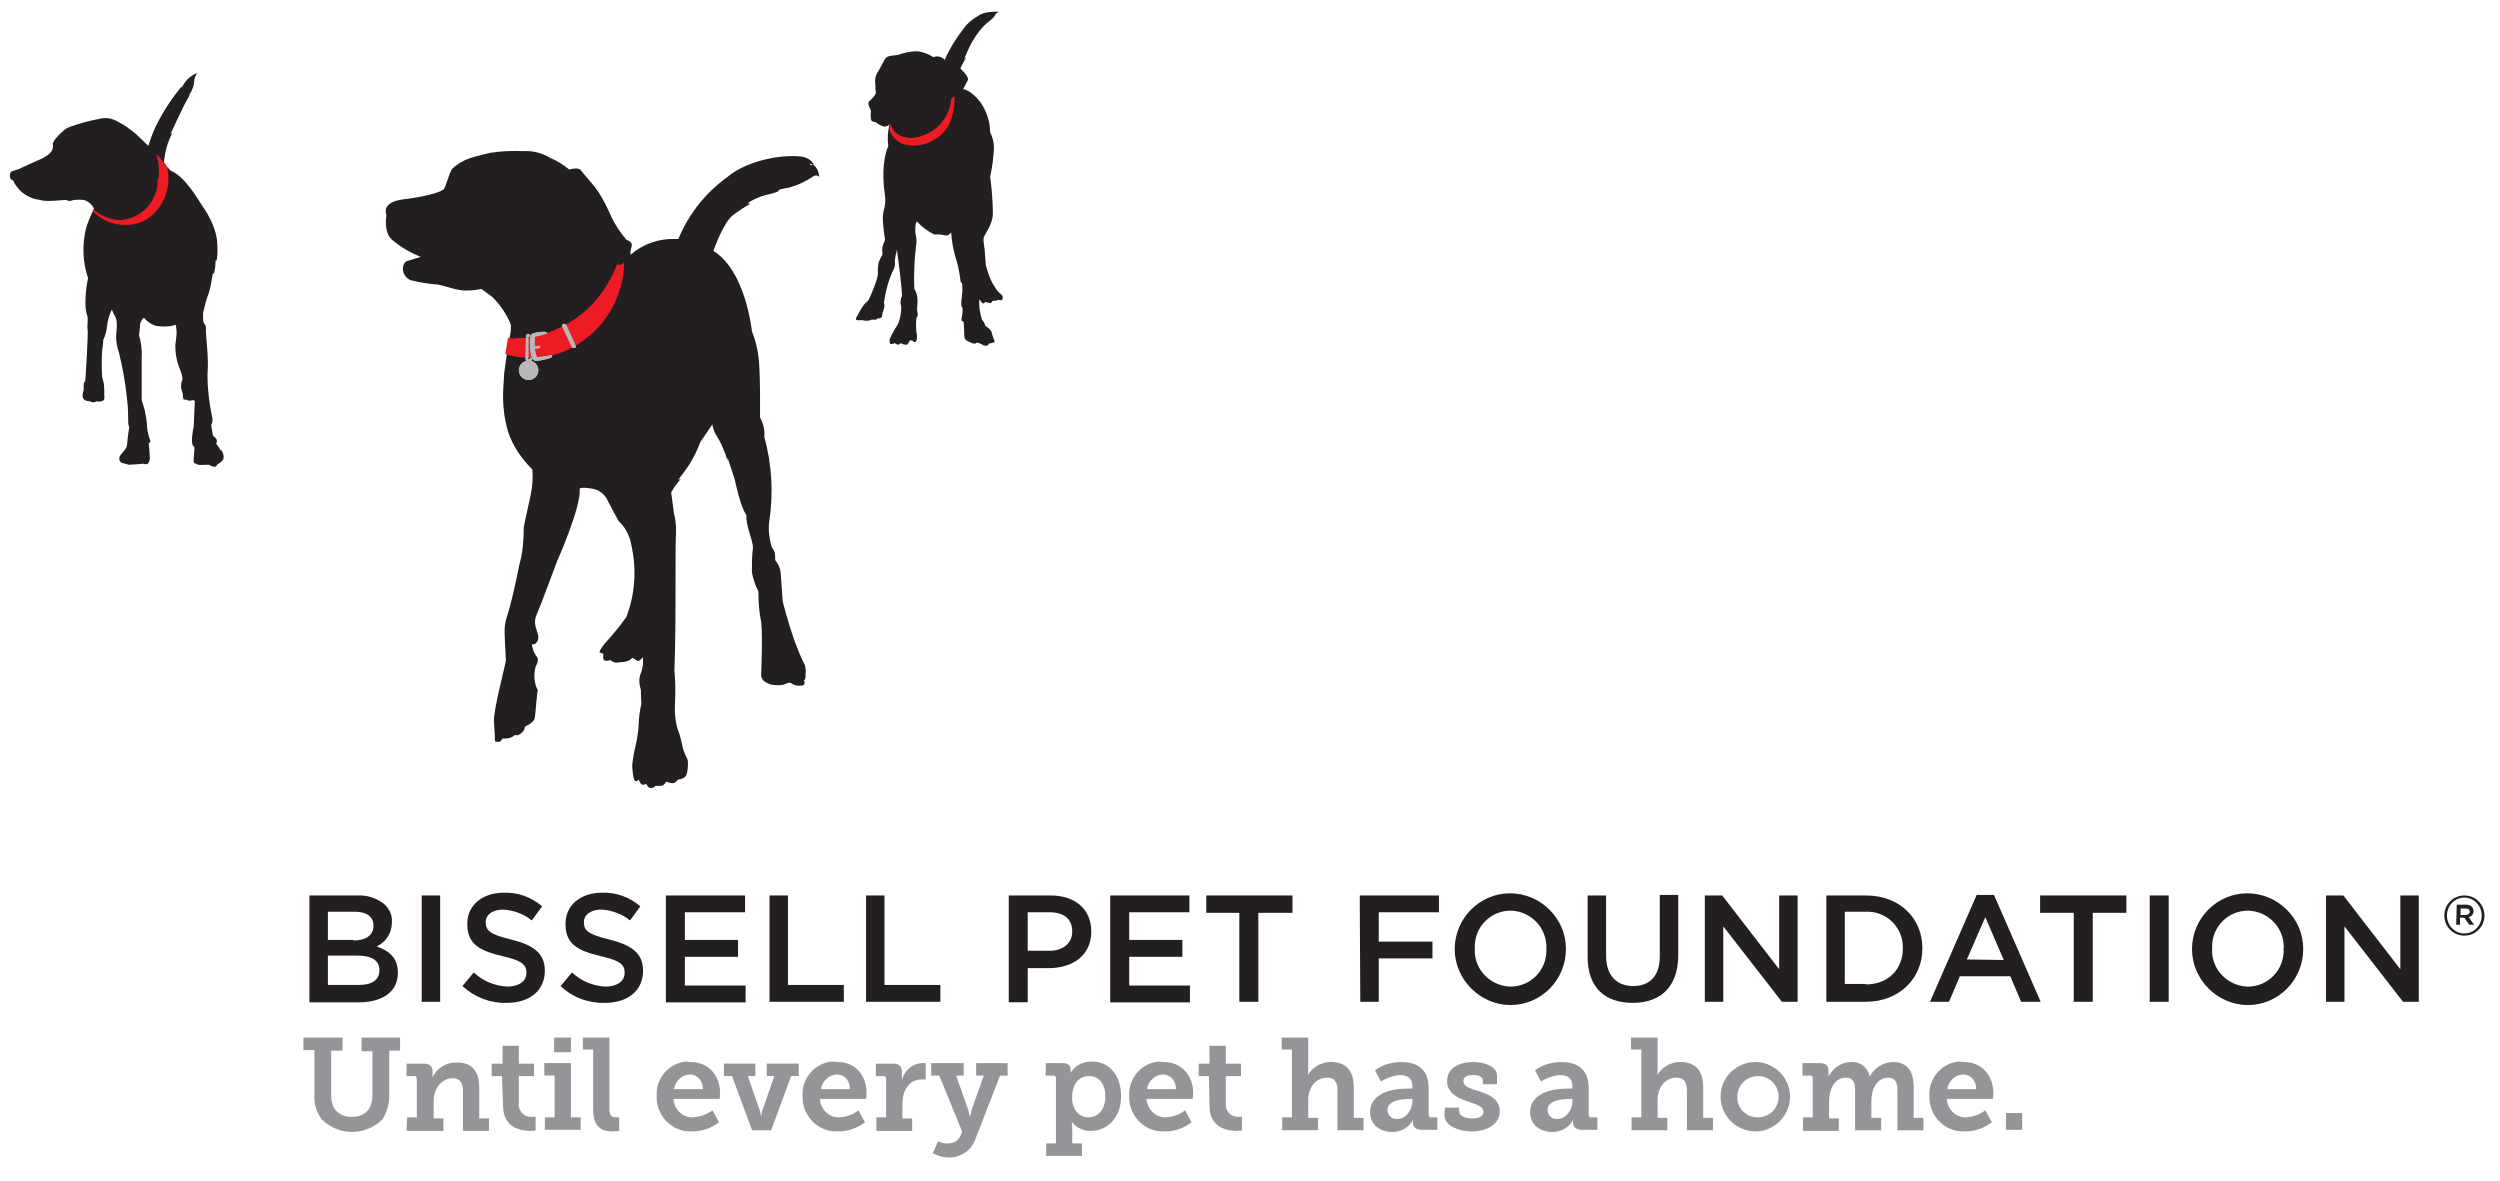 <?xml version="1.0" encoding="UTF-8"?> <svg xmlns="http://www.w3.org/2000/svg" id="Layer_1" data-name="Layer 1" viewBox="0 0 600 283.55"><defs><style> .cls-1, .cls-2 { fill: #231f20; } .cls-3 { fill: #b6b8ba; } .cls-3, .cls-4, .cls-2 { fill-rule: evenodd; } .cls-4 { fill: #ed1c24; } .cls-5 { fill: #939598; } </style></defs><g id="Tagline"><path class="cls-5" d="M75.43,252.02h-2.6v-2.99h9.38v3.12h-2.73v10.81c0,1.04.26,2.21.78,3.12.91,1.3,2.6,2.08,4.17,1.95,1.69.13,3.26-.65,4.17-1.95.52-.91.78-2.08.78-3.12v-10.68h-2.6v-3.26h9.24v3.12h-2.6v10.81c0,1.95-.52,3.91-1.56,5.6-3.91,4.04-10.42,4.17-14.45.26q-.13-.13-.26-.26c-1.17-1.56-1.82-3.65-1.69-5.6v-10.94Z"></path><path class="cls-5" d="M97.7,268.16h2.34v-9.24c0-.39-.26-.65-.52-.65h-1.95v-2.99h4.17c1.43,0,2.08.65,2.08,1.82v1.43h0c1.04-2.21,3.39-3.65,5.86-3.52,3.39,0,5.34,1.82,5.34,6.12v7.29h2.34v2.99h-6.25v-9.37c0-1.95-.52-3.26-2.47-3.26-2.86,0-4.56,2.73-4.56,5.47v4.17h2.34v2.99h-8.85l.13-3.26Z"></path><path class="cls-5" d="M120.48,258.27h-2.47v-2.99h2.6v-4.3h3.91v4.3h3.65v2.99h-3.65v6.64c-.13,1.56,1.04,2.99,2.6,3.12h1.43v3.26c-.39,0-.78.13-1.17.13-2.21,0-6.64-.65-6.64-5.99l-.26-7.16Z"></path><path class="cls-5" d="M130.77,268.16h2.34v-10.03h-2.47v-2.99h6.38v13.02h2.34v2.99h-8.59v-2.99ZM132.98,249.02h4.04v3.52h-4.04v-3.52Z"></path><path class="cls-5" d="M142.36,251.89h-2.47v-2.86h6.38v16.93c0,1.43.26,2.21,1.56,2.21h.78v3.26c-.52,0-.91.13-1.43.13-2.47,0-4.82-.78-4.82-5.21v-14.45Z"></path><path class="cls-5" d="M165.67,254.88c4.56,0,7.16,3.39,7.16,7.55,0,.52-.13,1.3-.13,1.3h-11.07c.13,2.47,2.21,4.56,4.69,4.43h0c1.69-.13,3.26-.65,4.69-1.69l1.56,2.86c-1.82,1.43-4.04,2.21-6.38,2.21-4.56.26-8.33-3.26-8.59-7.81v-.65c-.26-4.3,2.99-8.07,7.29-8.33.26.13.52.13.78.13ZM168.66,261.39c.13-1.82-1.17-3.39-2.86-3.52h-.13c-1.95,0-3.65,1.56-3.91,3.52h6.9Z"></path><path class="cls-5" d="M173.61,255.27h7.68v2.99h-1.82l2.73,7.81c.26.52.39,1.17.39,1.69h.13c.13-.65.13-1.17.39-1.69l2.73-7.81h-1.82v-2.99h7.68v2.99h-1.82l-4.82,13.02h-4.56l-4.82-13.02h-1.95v-2.99h-.13Z"></path><path class="cls-5" d="M200.95,254.88c4.56,0,7.03,3.39,7.03,7.55,0,.52-.13,1.3-.13,1.3h-11.07c.13,2.47,2.21,4.56,4.69,4.43h0c1.69-.13,3.26-.65,4.56-1.69l1.56,2.86c-1.82,1.43-4.04,2.21-6.38,2.21-4.56.26-8.33-3.26-8.59-7.81v-.65c-.26-4.3,2.99-8.07,7.29-8.33.52.13.78.13,1.04.13ZM203.95,261.39c.13-1.82-1.17-3.39-2.86-3.52h-.13c-1.95,0-3.65,1.56-3.91,3.52h6.9Z"></path><path class="cls-5" d="M210.33,268.16h2.34v-9.24c0-.39-.26-.65-.52-.65h-1.95v-2.99h4.17c1.43,0,2.08.65,2.08,1.95v1.95h0c.65-2.34,2.6-4.04,5.08-4.04h.65v3.91h-.91c-3.26,0-4.69,2.86-4.69,5.86v3.52h2.34v2.99h-8.59v-3.26Z"></path><path class="cls-5" d="M227.65,274.41c1.17,0,2.34-.65,2.86-1.82l.39-1.04-5.47-13.41h-1.95v-2.99h7.81v2.99h-1.82l2.86,8.07c.13.52.26,1.04.39,1.69h.13c.13-.52.26-1.17.39-1.69l2.86-8.07h-1.82v-2.99h7.55v2.99h-1.82l-5.86,15.1c-.91,2.73-3.39,4.56-6.38,4.56-1.43,0-2.73-.39-3.91-1.04l1.3-2.86c.78.39,1.69.65,2.47.52Z"></path><path class="cls-5" d="M253.43,274.41v-15.62c0-.39-.26-.65-.52-.65h-1.95v-2.99h4.04c1.43,0,1.95.65,1.95,1.43v.91h0c1.04-1.82,2.99-2.73,5.08-2.73,4.3,0,7.03,3.39,7.03,8.33s-3.12,8.33-7.29,8.33c-1.82,0-3.52-.78-4.56-2.21h0c0,.52.13.91.13,1.43v3.78h2.34v2.99h-8.59v-2.99h2.34ZM261.24,268.16c2.21,0,4.04-1.82,4.04-4.95s-1.56-4.95-3.91-4.95c-2.08,0-4.04,1.43-4.04,5.08-.13,2.47,1.3,4.82,3.91,4.82Z"></path><path class="cls-5" d="M279.21,254.88c4.56,0,7.16,3.39,7.16,7.55,0,.52-.13,1.3-.13,1.3h-11.07c.13,2.47,2.21,4.56,4.69,4.43h0c1.69-.13,3.26-.65,4.56-1.69l1.56,2.86c-1.82,1.43-4.04,2.21-6.38,2.21-4.56.26-8.33-3.26-8.59-7.81v-.65c-.26-4.3,2.99-8.07,7.29-8.33.39.13.65.13.91.13ZM282.2,261.39c.13-1.82-1.17-3.39-2.86-3.52h-.13c-1.95,0-3.65,1.56-3.91,3.52h6.9Z"></path><path class="cls-5" d="M290.15,258.27h-2.47v-2.99h2.6v-4.3h3.91v4.3h3.65v2.99h-3.65v6.64c-.13,1.56,1.04,2.99,2.6,3.12h1.3v3.26c-.39,0-.78.13-1.17.13-2.21,0-6.64-.65-6.64-5.99l-.13-7.16Z"></path><path class="cls-5" d="M307.72,268.16h2.34v-16.28h-2.47v-2.86h6.38v7.81c0,.39,0,.91-.13,1.3h0c1.04-1.95,3.26-3.26,5.47-3.26,3.52,0,5.6,1.82,5.6,6.12v7.29h2.34v2.99h-6.25v-9.37c0-1.95-.52-3.26-2.47-3.26-2.86,0-4.56,2.47-4.56,5.34v4.3h2.34v2.99h-8.59v-3.13Z"></path><path class="cls-5" d="M337.93,261.26h1.04v-.52c0-2.08-1.3-2.73-2.99-2.73-1.56.13-3.12.65-4.56,1.56l-1.43-2.73c1.82-1.3,4.04-1.95,6.38-1.95,4.3,0,6.51,2.21,6.51,6.25v6.38c0,.39.13.65.52.65h1.56v2.99h-3.78c-1.43,0-2.08-.78-2.08-1.69v-.13c0-.26,0-.52.13-.78h0c-.91,1.95-2.86,3.12-5.08,3.12-2.73,0-5.34-1.56-5.34-4.82.13-5.08,6.51-5.6,9.11-5.6ZM335.33,268.56c2.21,0,3.65-2.34,3.65-4.3v-.52h-.65c-1.56,0-5.34.26-5.34,2.6,0,1.17.91,2.21,2.08,2.21h.26Z"></path><path class="cls-5" d="M346.79,265.82h3.39v.91c0,1.04,1.43,1.69,3.12,1.69s2.73-.52,2.73-1.56c0-1.3-1.43-1.69-3.65-2.47-2.34-.78-5.08-1.95-5.08-4.95,0-3.39,3.39-4.56,6.25-4.56,2.34,0,5.73.91,5.73,3.26v2.08h-3.39v-.91c0-.78-.91-1.3-2.34-1.3s-2.34.39-2.34,1.43c0,1.3,1.56,1.82,3.39,2.34,2.47.78,5.34,1.82,5.34,4.95s-3.12,4.82-6.77,4.82c-2.86,0-6.51-1.3-6.51-3.91l.13-1.82Z"></path><path class="cls-5" d="M376.34,261.26h1.04v-.52c0-2.08-1.3-2.73-2.99-2.73-1.56.13-3.12.65-4.56,1.56l-1.43-2.73c1.82-1.3,4.04-1.95,6.38-1.95,4.3,0,6.51,2.21,6.51,6.25v6.38c0,.39.13.65.52.65h1.56v2.99h-3.78c-1.43,0-2.08-.78-2.08-1.69v-.13c0-.26,0-.52.13-.78h0c-.91,1.95-2.86,3.12-5.08,3.12-2.73,0-5.34-1.56-5.34-4.82.13-5.08,6.51-5.6,9.11-5.6ZM373.74,268.56c2.21,0,3.65-2.34,3.65-4.3v-.52h-.65c-1.56,0-5.34.26-5.34,2.6,0,1.17.91,2.21,2.08,2.21h.26Z"></path><path class="cls-5" d="M391.58,268.16h2.34v-16.28h-2.47v-2.86h6.38v7.81c0,.39,0,.91-.13,1.3h0c1.04-1.95,3.26-3.26,5.47-3.26,3.52,0,5.6,1.82,5.6,6.12v7.29h2.34v2.99h-6.25v-9.37c0-1.95-.52-3.26-2.47-3.26-2.86,0-4.56,2.47-4.56,5.34v4.3h2.34v2.99h-8.59v-3.13Z"></path><path class="cls-5" d="M421.66,254.88c4.56.26,8.2,4.17,7.94,8.72-.26,4.56-4.17,8.2-8.72,7.94-4.43-.26-7.94-3.91-7.94-8.33,0-4.69,3.78-8.33,8.46-8.33q.13,0,.26,0ZM421.66,268.16c2.73.13,5.08-1.95,5.21-4.69s-1.95-5.08-4.69-5.21-5.08,1.95-5.21,4.69v.26c-.13,2.6,1.95,4.82,4.56,4.95h.13Z"></path><path class="cls-5" d="M432.72,268.16h2.34v-9.37c0-.39-.26-.65-.52-.65h-1.95v-2.99h4.17c1.43,0,2.08.65,2.08,1.82v1.43h0c1.04-2.08,3.12-3.52,5.47-3.52,2.21-.13,4.04,1.43,4.43,3.52h0c1.04-2.08,3.12-3.39,5.47-3.52,3.26,0,5.08,1.82,5.08,6.12v7.29h2.34v2.99h-6.25v-9.51c0-1.82-.39-3.12-2.21-3.12-2.73,0-4.04,2.73-4.04,5.6v4.04h2.34v2.99h-6.25v-9.51c0-1.69-.26-3.12-2.21-3.12-2.86,0-4.04,2.99-4.04,5.86v3.91h2.34v2.99h-8.59v-3.26Z"></path><path class="cls-5" d="M471.26,254.88c4.56,0,7.16,3.39,7.16,7.55,0,.52-.13,1.3-.13,1.3h-11.07c.13,2.47,2.21,4.56,4.69,4.43h0c1.69-.13,3.26-.65,4.56-1.69l1.56,2.86c-1.82,1.43-4.04,2.21-6.38,2.21-4.56.26-8.33-3.26-8.59-7.81v-.65c-.26-4.3,2.99-8.07,7.29-8.33.39.13.65.13.91.13ZM474.26,261.39c.13-1.82-1.17-3.39-2.86-3.52h-.13c-1.95,0-3.65,1.56-3.91,3.52h6.9Z"></path><path class="cls-5" d="M481.42,267.12h3.91v4.04h-3.91v-4.04Z"></path></g><g id="Logo_and_Logotype" data-name="Logo and Logotype"><path class="cls-2" d="M52.91,108.14c-.26-.65-.65-1.17-1.04-1.69.26-.39.26-.78,0-1.17-.26-.26-.52-.52-.78-.78l-.39-2.47c.39-.78.39-1.56.13-2.34-.65-3.26-1.04-6.38-1.04-9.64.13-1.82.13-3.65,0-5.47-.26-3.13-.39-5.34-.39-5.34.13-.52,0-1.04-.26-1.43-.52-.52-.39-1.69-.39-2.73.39-1.69.78-3.39,1.43-4.95.39-1.43.65-2.99.91-4.56l.26.13c.26-1.04.39-2.21.39-3.26l.13.26s.52-.65.26-4.56-2.99-7.94-3.65-8.85-4.04-7.03-7.55-8.33c-.52-.52-1.04-1.17-1.56-1.82,0-.78.13-1.43.26-2.21.26-1.69.91-3.39,1.69-4.95l-.39.13s1.3-2.73,2.21-4.69c1.04-2.34,2.47-4.69,2.47-4.69l-.39.26c.65-.78,1.04-1.69,1.3-2.73,0-.91.26-1.95.78-2.73-1.69.65-2.99,1.95-3.65,3.52-.13.39,0-.39,0-.39-2.47,2.99-4.69,6.38-6.38,9.9-.65,1.43-1.17,2.86-1.69,4.43l-2.99-2.86c-1.3-1.04-2.6-2.08-4.17-2.86-1.3-.78-2.86-1.17-4.43-.78-2.6.52-5.34,1.17-7.81,2.21-1.04.52-3.65,3.12-3.52,3.91.13.65,0,1.3-.39,1.82-.52.65-1.3,1.17-2.08,1.56-1.43.65-4.95,2.21-5.73,2.6-.52.13-1.04.39-1.56.52-.65.13-.65,1.56-.26,1.95l.52.26c.26.65.65,1.17,1.04,1.69,1.3,1.69,3.26,2.73,5.47,2.99,1.3.52,5.08,0,5.86,0,.39,0,.78.13,1.17.26,1.17-.39,2.34-.39,3.52-.26,1.04.39,1.82,1.04,2.34,2.08-.78,1.56-1.43,3.13-1.95,4.82-.91,3.91-.78,8.07.52,11.85-.65,2.99-.91,6.9-.26,8.85.39.65,0,2.47.13,3.39.26.52-.52,12.37-.52,12.37-.26.26-.39.65-.39,1.04v1.17c-.13.39-.26.78-.26,1.17-.13.52.13,1.04.52,1.3.39.13.78.26,1.17.26.26.13.52.26.91.26.26,0,.52-.13.78-.26.39.13.78.13,1.17,0s.78-.26.65-1.3c0-1.04,0-1.95-.13-2.99l-.39-1.56c-.13-2.08-.13-4.17,0-6.25.13-.91.26-1.69.26-2.6.52-1.04.78-2.08.91-3.26.13-1.43.52-2.73,1.17-4.04.26.65.52,1.3.91,1.95.52.91.13,3.91.13,3.91-.13,1.43.13,2.99.65,4.43.91,3.65,1.56,7.42,1.95,11.2.52,4.56,0,5.47.52,6.77-.26,1.43-.39,2.73-.52,4.17,0,.78-1.04,1.82-1.56,2.47-.26.39-.39.78-.26,1.3l.39.52,1.82.52,2.21-.13,1.3-.13c.26.13.52.13.78.13.39,0,.78-.65.78-1.56s-.26-3.52-.26-3.52c.26,0,.39-.26.39-.52-.39-1.04-.65-2.08-.78-3.13,0-1.3-.26-2.73-.52-4.04-.39-1.43-.78-2.6-.78-2.6v-10.16c.13-1.82-.13-3.78-.65-5.47.13-.91.26-1.69.26-2.6.13-.65.52-1.17.91-1.56.78.91,1.69,1.56,2.86,1.95,1.56.26,3.26.26,4.82-.26.13.91.26,1.82.13,2.73-.13,1.56-.26,1.69-.26,2.34,0,1.69.26,3.39.91,5.08.91,2.21.91,2.99.65,3.39-.26.78-.26,1.56,0,2.34.13.39.26.65.26,1.04,0,0,0,1.04.26,1.04h.52c.26.13.52.26.78.26s.52,0,.65-.13l.65.13-.26,6.25s-1.04,4.43.13,4.82c.13.52-.26,3.65-.13,3.78.13.13.26.26.52.26.13.13.39.13.52.26.26.13,2.6,0,2.6,0,.39.26.78.39,1.3.52.52,0,.78-.65.78-.65.52-.26.91-.52,1.3-1.04.26-.39.26-1.3-.39-2.34"></path><path class="cls-2" d="M194.83,39.65c-.26,0-.39-.13-.52-.39l1.04.26c-.65-1.17-1.82-1.82-3.12-1.95-4.43-.52-12.76.78-17.71,4.95-5.21,3.78-9.24,8.85-11.72,14.84h-.78c-3.91-.13-7.68,1.17-10.68,3.78-.26-1.3.65-2.21.13-2.86s-1.04-.65-1.04-.65c-1.04-1.17-1.95-2.47-2.73-3.78-.65-1.04-1.17-2.21-1.69-3.39-.91-1.95-1.95-3.91-3.26-5.6-1.04-1.17-2.73-3.26-3.39-4.04s-2.73-.13-2.73-.13c-1.3-1.04-2.86-2.08-4.43-2.73-1.95-1.17-4.17-1.82-6.51-1.69-2.73-.13-5.34,0-7.94.39,0,0-2.99.65-4.95,1.3-1.56.52-3.13,1.43-4.3,2.6-.65.78-1.56,4.56-2.08,4.95-1.3.91-5.6,1.82-8.59,2.21-1.3.13-6.25.52-5.08,3.91,0,0-.78,4.04,1.3,5.86s4.43,3.13,6.9,4.17c-.78.26-2.99.91-2.99.91,0,0-.78,0-1.17,1.17-.39,1.43.39,2.99,1.82,3.52,2.08.52,4.3.91,6.51,1.04,2.08.39,4.69,1.56,7.03,1.43,1.17,0,2.21-.13,3.39-.39l2.47,1.82c1.95,1.82,3.52,4.17,4.56,6.64.13,1.04,0,2.08-.26,3.13-.26,1.43-1.17,7.29-1.3,8.59-.13,3.65-.91,7.55.91,14.06,1.17,3.52,3.26,6.51,5.86,9.11.13,1.95,0,4.04-.39,5.99-.78,3.78-1.69,7.42-1.69,8.07,0,2.99-.26,5.86-1.04,8.72-1.17,5.73-2.08,9.77-2.99,12.5s-.52,4.17-.26,10.55c-.13,1.17-3.13,12.37-2.86,14.71.13,1.69.26,4.69.26,4.69.26.13.65.13,1.04.13.26-.13.52-.39.78-.78.52,0,1.04,0,1.56-.13.52-.13,1.04-.39,1.43-.78,0,0,.39.39,1.3-.26.65-.39,1.04-1.04,1.04-1.69,0,0,2.08-.91,2.34-1.95s.52-6.12.78-6.77c-.91-1.69-1.04-3.78-.52-5.73.78-1.43.65-1.95,0-2.73-.52-.78-.78-1.69-.91-2.6,1.3.26,1.82-1.56,1.43-2.47-.13-.39-.26-.91-.39-1.3-.39-1.04-.39-2.34.13-3.39.78-1.69,4.82-12.63,4.82-12.63,0,0,5.99-13.41,5.47-17.58.39-.39,2.86-.13,3.91.26,1.17.39,2.21,1.3,2.73,2.47.78,1.56,2.73,5.08,2.73,5.08,1.3,1.17,2.21,2.73,2.73,4.43.78,2.99,1.17,6.12,1.04,9.24-.13,3.26-.78,6.38-1.95,9.37-1.56,2.21-3.39,4.43-5.21,6.38,0,0-1.43,1.82-1.17,2.08.26.13.65.26.91.39,0,0-.26,1.3.26,1.56.39.13.91.13,1.3-.13.39.26.78.52,1.3.65.39,0,.78,0,1.17-.13,0,0,2.08.13,2.86-1.04.78.26,1.04.78,1.43.78s1.17-.91,1.17-.91v1.69c-.13.78-.26,1.69-.65,2.47-.39,1.17-.26,2.47.13,3.65,0,1.17.13,3.39.13,3.39-.39,1.69-.65,3.39-.65,5.08-.13,2.08-.52,4.17-1.04,6.25-.26,1.17-.52,3.39-.52,3.39,0,0,.13,3.65.78,3.78.39.13.65-.13.78-.39,0,0,.39,1.17.91,1.3.39,0,.65-.13.91-.26,0,0,.39,1.04,1.04,1.04.39,0,.91-.13,1.17-.52h1.3c.78,0,1.3-1.04,1.3-1.04.52.26,1.04.39,1.69.39.65-.13,1.04-.91,1.3-.91.52,0,1.17-.26,1.56-.65.65-.52.78-3.65.52-4.17s-.52-1.04-.91-2.08-.52-2.6-1.04-4.04c-.91-2.21-1.17-4.69-1.04-7.03.13-2.73.13-5.34-.13-8.07,0,0,.26-7.68.26-16.41s0-15.23.13-17.06c0-1.56-.13-2.99-.52-4.43l-.65-4.95c.65-1.17,1.43-2.21,2.34-3.26l-.65.26s1.43-1.82,2.73-3.78c1.04-1.69,1.95-3.52,2.6-5.34l2.86-4.17c.13.78.39,1.56.78,2.34,1.3,1.95,2.21,4.17,2.86,6.38v-.78l1.69,5.08s1.43,7.03,2.86,8.72c-.26,2.34,1.56,6.12,1.56,7.81-.26,1.95-.26,3.91-.26,5.86.26,1.56.78,3.13,1.56,4.69,0,2.21.13,4.43.52,6.51.65,2.34.13,13.28.13,13.67s.26.78.52,1.17c.65.52,1.43.91,2.21,1.04.78.13,1.69.13,2.47,0,.39,0,1.04-.52,1.56-.52s.91.52,1.17.52c.65.26,1.43.26,2.08.13.39-.13.52-.52.39-.91,0-.13-.13-.13-.13-.26.52-.26.39-1.56.39-1.56.13-.78,0-1.43-.13-2.08-1.04-1.95-1.82-4.04-2.6-6.12-1.43-4.04-2.73-9.11-2.73-9.11,0,0-.39-5.6-.52-7.16-.13-1.04-.65-2.08-1.3-2.86,0-.65,0-1.3-.13-1.95-.26-.39-.78-1.43-.78-1.43-.52-1.95-.78-3.91-.52-5.86,1.04-6.77.65-13.67-1.17-20.31.13-1.69-.26-3.26-1.04-4.69,0,0,.13-11.33-.39-14.71-.26-2.08-.78-4.04-1.56-5.99,0,0-1.43-14.45-9.24-19.27,0,0,2.34-6.77,4.69-8.59,2.47-1.82,4.17-2.73,4.17-2.73l-.65-.13c1.3-.91,2.86-1.56,4.3-1.95,1.17-.26,2.34-.52,3.39-1.04l-.52-.13c.91-.26,1.95-.52,2.86-.65,1.95-.52,3.91-1.43,5.6-2.6.52-.39,1.04-.39,1.56,0,0,0-.13-2.47-1.82-2.99"></path><path class="cls-1" d="M234.94,3.71c-1.43.78-2.73,1.82-3.65,3.12-1.82,2.34-3.39,4.82-4.56,7.55l-.26-.26c-.65-.52-1.56-.78-2.47-.39-1.17-.78-2.47-1.3-3.91-1.43-1.56,0-3.26.39-4.69.91-1.56.13-2.47.26-2.86.78-.39.39-1.56,2.99-2.08,3.65-.39.78-.52,1.56-.39,2.34,0,.78.13,2.47.13,2.47-.39.65-.91,1.3-1.56,1.82s.39,2.21.39,2.21c0,0-.26,2.34.26,2.6.26.13.65.26.91.26.65.52,1.3.91,2.08,1.04.52,0,1.04-.26,1.3-.65h0l-.13.26c-.39,1.69-.52,3.39-.26,5.08-.91,1.95-1.69,6.12-.78,11.98.26,2.34-.39,2.99-.52,4.82s.52,5.47.52,5.73c-.26.65-.52,1.17-.65,1.82s.13,1.43,0,1.82c-.39.52-.65,1.17-.91,1.82-.13.91-.26,1.69-.13,2.6,0,0,0,1.43-2.21,6.25-.39.65-.91.78-1.3,1.43-.39.52-1.43,2.34-1.69,2.86-.26.39,0,.65.26.65h1.3c.26.13.65.13,1.04.13s.78-.13,1.04-.26h1.04c.13,0,.26-.13.39-.26,0,0,.78,0,1.04-.39.13-.26.13-.52.13-.91.39-.78.65-1.69.39-2.6.39-2.6,1.04-5.21,2.21-7.68.39-.65.52-1.56.39-2.34.13-.91.26-1.69.52-2.6,0,0,1.43,10.55,1.17,11.2-.39.78-.39,1.69-.13,2.47,0,1.43-.26,2.86-.78,4.17-.78,1.17-1.43,2.34-1.95,3.52-.26.91.13,1.3.26,1.3.26,0,.65-.13.91-.26,0,0,.52.39.78.39s.65-.39.65-.39c.39.26.91.39,1.43.39.26,0,.78-1.04.78-1.04h.52s.39.52.78.39c.39-.13.52-1.43.26-2.34-.13-1.17-.13-2.34,0-3.52.13,0,.52-.52.13-1.82.13-1.82.39-3.52-.65-5.08-.13-3.39,0-6.77.39-10.03.26-1.17.13-2.21-.13-3.39,0,0-.13-2.47.39-2.73,1.17,1.3,2.6,2.34,4.17,3.13.91-.13,1.95,0,2.86.26.52-.13.91-.39,1.17-.78.13,1.82.39,3.65.91,5.47.65,1.95,1.04,3.91,1.3,5.86,0,.91.39.78.39.78.13,1.04.13,2.08,0,2.99-.26,1.82-.26,2.73.13,2.99.13,2.08-.52,2.86-.13,3.13.13.13.26.13.39.26,0,0,.13,1.56.13,2.34s0,1.82.52,2.08c.26.13.65.39,1.04.52.26.13.52.26.91.26.26,0,.52-.13.65-.26.39.13.78.26,1.04.39.39.26.65.39,1.17.39.26,0,.52-.26.65-.52.39-.13.78-.13,1.17-.26.26-.13.13-.39.13-.39-.26-.65-.52-1.3-.65-1.95-.13-.78-1.56-1.69-1.56-1.69-.13-.52-.39-1.04-.78-1.43-.52-1.56-.78-3.26-.65-4.95,0,0,.65,1.04.91,1.04s.52-.39.52-.39c0,0,1.04.39,1.3.26s.39-.39.52-.52h.78c.13,0,.26-.13.39-.26.26.13.65.13.91.13s.52-1.04-.13-1.43c-1.3-1.04-1.3-1.69-1.95-2.47-.78-1.43-1.3-2.99-1.69-4.56,0,0-.13-1.82-.26-3.39s-.52-2.73-.13-3.52,1.95-2.86,2.08-5.21c0-2.99-.26-6.12-.65-9.11.52-2.21.78-4.56.91-6.77,0-1.3-.26-2.6-.91-3.78,0-2.6-.91-5.21-2.34-7.29-2.47-3.12-4.17-3.12-4.17-3.12.39-.65.78-1.43,1.17-2.21.13-.65-.65-1.69-1.82-2.73.39-.91.91-1.82,1.43-2.73-.26.13-.39.39-.52.52,0,0,.52-1.43,1.43-3.26.78-1.56,1.82-3.13,2.99-4.43,1.17-1.3,2.6-2.08,2.99-2.86.13-.39.52-.78,1.04-.91-2.21,0-3.65.13-4.95.91"></path><path class="cls-1" d="M213.58,30.14v-.26c-.13.39,0,.39,0,.26"></path><path class="cls-4" d="M29.99,53.97c5.6.26,9.24-4.43,10.03-8.2.52-1.69.52-3.52.13-5.34h.13c-.26-.52-.52-1.04-.91-1.43v.13l-1.69-2.08-.13-.13c0,.13.13.52.39,1.82.26,1.43.26,2.86.13,4.3l-.26-.52c.13,1.69-.13,3.39-.91,4.82-1.43,3.26-4.69,5.34-8.2,5.47-2.34-.13-4.56-1.04-6.25-2.6h0l-.26.39c2.08,2.21,4.95,3.39,7.81,3.39"></path><path class="cls-4" d="M129.73,85.74c8.59-.78,15.76-7.55,18.23-14.06,1.17-2.73,1.82-5.73,1.82-8.72-.39.52-1.04.78-1.69.52-1.82,4.69-4.69,8.85-8.59,11.98-3.52,2.73-7.68,4.69-12.11,5.47-1.43.26-2.86.26-4.3.13.26.13.65.26.91.39-.65-.13-1.43-.26-2.08-.39l-.65,3.91c2.73.91,5.6,1.04,8.46.78"></path><path class="cls-4" d="M215.93,34.18c1.82,1.04,6.12,1.43,9.77-1.69,3.78-3.12,3.39-9.37,3.39-9.37l-.78.52c-.13,2.34-1.17,4.56-2.73,6.25-1.82,1.95-4.3,2.99-6.9,3.26-.91,0-1.82-.26-2.73-.65-.52-.26-1.04-.65-1.43-1.17-.39-.39-.65-1.04-.78-1.56h0c-.13.52-.26.91-.26,1.43.39,1.3,1.43,2.34,2.47,2.99"></path><path class="cls-3" d="M138.06,83.01c.13.26,0,.52-.26.52-.13,0-.39,0-.52-.13l-2.34-4.95c-.13-.26-.13-.52.13-.65s.52-.13.65.13c0,0,0,.13.13.13l2.21,4.95Z"></path><path class="cls-3" d="M131.29,80.01s-1.43.52-2.86.78c-.26,1.04-.13,4.3.52,4.95,1.17-.13,2.34-.26,3.52-.52,0,0,.26.26-.26.65-1.17.39-2.34.65-3.52.78-.65,0-1.3-.65-1.43-2.99-.26-2.86.13-3.39.65-3.65.91-.26,1.82-.39,2.73-.39.78.13.65.39.65.39"></path><path class="cls-3" d="M127.12,85.87h.52s.13,1.04-.78,1.04-.78-1.17-.78-1.17c0,0,.13-4.17.13-4.69s0-.91.52-.91.52.65.52.65h-.52v4.82c-.13.91.52.78.39.26"></path><path class="cls-3" d="M128.3,83.66c.39,0,.78,0,1.17-.13.13,0,.26-.26.13-.39,0-.13-.13-.13-.26-.13l-1.3.13.26.52Z"></path><path class="cls-3" d="M129.21,88.87c0,1.3-1.04,2.34-2.34,2.34s-2.34-1.04-2.34-2.34,1.04-2.34,2.34-2.34h0c1.3,0,2.34,1.04,2.34,2.34"></path><path class="cls-3" d="M138.19,83.01c.13.26,0,.52-.26.52-.13,0-.39,0-.52-.13l-2.34-4.95c-.13-.26-.13-.52.13-.65s.52-.13.65.13c0,0,0,.13.13.13l2.21,4.95Z"></path><path class="cls-3" d="M131.29,80.01s-1.43.52-2.86.78c-.26,1.04-.13,4.3.52,4.95,1.17-.13,2.34-.26,3.52-.52,0,0,.26.26-.26.65-1.17.39-2.34.65-3.52.78-.65,0-1.3-.65-1.43-2.99-.26-2.86.13-3.39.65-3.65.91-.26,1.82-.39,2.73-.39.78.13.65.39.65.39"></path><path class="cls-3" d="M127.25,85.87h.52s.13,1.04-.78,1.04-.78-1.17-.78-1.17c0,0,.13-4.17.13-4.69s0-.91.52-.91.52.65.52.65h-.52v4.82c-.26.91.39.78.39.26"></path><path class="cls-3" d="M128.3,83.66c.39,0,.78,0,1.17-.13.13,0,.26-.26.13-.39,0-.13-.13-.13-.26-.13l-1.3.13.26.52Z"></path><path class="cls-3" d="M129.21,88.87c0,1.3-1.04,2.34-2.34,2.34s-2.34-1.04-2.34-2.34,1.04-2.34,2.34-2.34h0c1.3,0,2.34,1.04,2.34,2.34"></path><path class="cls-1" d="M74.26,214.91h11.46c2.47-.13,4.82.65,6.64,2.21,1.17,1.17,1.82,2.6,1.69,4.17v.13c0,2.47-1.43,4.69-3.65,5.73,2.99,1.04,5.08,2.73,5.08,6.25v.13c0,4.56-3.78,7.03-9.37,7.03h-11.85v-25.65ZM84.81,225.72c2.86,0,4.82-1.17,4.82-3.52v-.13c0-1.95-1.56-3.26-4.43-3.26h-6.51v6.77h6.12v.13ZM86.11,236.39c3.13,0,4.95-1.17,4.95-3.52v-.13c0-2.08-1.69-3.39-5.21-3.39h-7.16v7.03h7.42Z"></path><path class="cls-1" d="M101.21,214.91h4.43v25.52h-4.43v-25.52Z"></path><path class="cls-1" d="M110.98,236.65l2.73-3.26c2.21,2.08,5.08,3.26,8.07,3.39,2.73,0,4.56-1.3,4.56-3.26v-.13c0-1.82-1.04-2.86-5.73-3.91-5.47-1.3-8.46-2.86-8.46-7.68v-.13c0-4.43,3.65-7.42,8.72-7.42,3.39-.13,6.64,1.04,9.24,3.26l-2.47,3.39c-1.95-1.56-4.43-2.47-6.9-2.6-2.6,0-4.17,1.3-4.17,2.99v.13c0,1.95,1.17,2.86,5.99,4.04,5.34,1.3,8.2,3.26,8.2,7.42v.13c0,4.82-3.78,7.68-9.11,7.68-3.91.13-7.68-1.3-10.68-4.04Z"></path><path class="cls-1" d="M134.55,236.65l2.73-3.26c2.21,2.08,5.08,3.26,8.07,3.39,2.73,0,4.56-1.3,4.56-3.26v-.13c0-1.82-1.04-2.86-5.73-3.91-5.47-1.3-8.46-2.86-8.46-7.68v-.13c0-4.43,3.65-7.42,8.72-7.42,3.39-.13,6.64,1.04,9.24,3.26l-2.47,3.39c-1.95-1.56-4.43-2.47-6.9-2.6-2.6,0-4.17,1.3-4.17,2.99v.13c0,1.95,1.17,2.86,5.99,4.04,5.34,1.3,8.2,3.26,8.2,7.42v.13c0,4.82-3.78,7.68-9.11,7.68-3.91.13-7.81-1.3-10.68-4.04Z"></path><path class="cls-1" d="M159.94,214.91h18.88v4.04h-14.45v6.64h12.76v4.04h-12.76v6.9h14.58v4.04h-19.14v-25.65h.13Z"></path><path class="cls-1" d="M184.68,214.91h4.43v21.48h13.41v4.04h-17.84v-25.52Z"></path><path class="cls-1" d="M207.85,214.91h4.43v21.48h13.41v4.04h-17.84v-25.52Z"></path><path class="cls-1" d="M242.1,214.91h10.03c5.99,0,9.77,3.39,9.77,8.59v.13c0,5.73-4.56,8.72-10.16,8.72h-5.08v8.2h-4.56v-25.65ZM251.86,228.19c3.39,0,5.47-1.95,5.47-4.56v-.13c0-2.99-2.08-4.56-5.47-4.56h-5.21v9.24h5.21Z"></path><path class="cls-1" d="M266.58,214.91h18.88v4.04h-14.45v6.64h12.76v4.04h-12.76v6.9h14.58v4.04h-19.14v-25.65h.13Z"></path><path class="cls-1" d="M297.57,219.08h-8.07v-4.17h20.7v4.17h-8.2v21.35h-4.56v-21.35h.13Z"></path><path class="cls-1" d="M326.34,214.91h19.01v4.04h-14.45v7.03h12.89v4.04h-12.89v10.42h-4.43l-.13-25.52h0Z"></path><path class="cls-1" d="M349.13,227.8h0c0-7.42,5.99-13.41,13.28-13.41s13.41,5.99,13.41,13.28v.13c0,7.42-5.99,13.41-13.28,13.41s-13.41-6.12-13.41-13.41h0ZM371.13,227.8h0c.26-4.95-3.52-8.98-8.33-9.24h-.26c-4.82,0-8.59,3.91-8.59,8.59v.52c-.26,4.82,3.52,8.85,8.33,9.11h.26c4.82,0,8.59-3.91,8.59-8.59v-.39Z"></path><path class="cls-1" d="M381.03,229.62v-14.71h4.43v14.45c0,4.69,2.47,7.29,6.51,7.29s6.38-2.47,6.38-7.16v-14.71h4.43v14.45c0,7.68-4.3,11.46-10.94,11.46s-10.81-3.65-10.81-11.07Z"></path><path class="cls-1" d="M409.16,214.91h4.17l13.67,17.71v-17.71h4.43v25.52h-3.78l-14.06-18.1v18.1h-4.43v-25.52h0Z"></path><path class="cls-1" d="M438.32,214.91h9.51c8.07,0,13.54,5.47,13.54,12.63v.13c0,7.16-5.6,12.76-13.54,12.76h-9.51v-25.52ZM447.83,236.26c5.34,0,8.85-3.65,8.85-8.59v-.13c.13-4.56-3.39-8.46-8.07-8.72h-5.86v17.32h5.08v.13h0Z"></path><path class="cls-1" d="M474.39,214.78h4.17l11.2,25.65h-4.69l-2.6-6.12h-12.11l-2.6,6.12h-4.56l11.2-25.65ZM480.9,230.4l-4.43-10.29-4.43,10.16,8.85.13Z"></path><path class="cls-1" d="M497.7,219.08h-8.07v-4.17h20.7v4.17h-8.07v21.35h-4.56v-21.35Z"></path><path class="cls-1" d="M515.93,214.91h4.56v25.52h-4.56v-25.52Z"></path><path class="cls-1" d="M526.08,227.8h0c0-7.42,5.99-13.41,13.28-13.41s13.41,5.99,13.41,13.28v.13c0,7.42-5.99,13.41-13.28,13.41s-13.41-6.12-13.41-13.41h0ZM548.09,227.8h0c.26-4.95-3.52-8.98-8.33-9.24h-.26c-4.82,0-8.59,3.91-8.59,8.59v.52c-.26,4.82,3.52,8.85,8.33,9.11h.26c4.82,0,8.59-3.91,8.59-8.72-.13-.13-.13-.26,0-.26h0Z"></path><path class="cls-1" d="M558.24,214.91h4.17l13.67,17.71v-17.71h4.43v25.52h-3.78l-14.06-18.1v18.1h-4.43v-25.52Z"></path></g><path class="cls-1" d="M586.63,219.73h0c0-2.6,2.08-4.82,4.82-4.82s4.82,2.21,4.82,4.82h0c0,2.6-2.08,4.82-4.82,4.82s-4.82-2.21-4.82-4.82ZM595.61,219.73h0c0-2.34-1.82-4.3-4.17-4.3s-4.17,1.95-4.17,4.3h0c0,2.34,1.82,4.3,4.17,4.3s4.17-1.95,4.17-4.3ZM589.62,217.12h2.21c1.04,0,1.82.52,1.82,1.56,0,.78-.52,1.3-1.17,1.43l1.3,1.82h-1.17l-1.17-1.69h-1.04v1.69h-.91l.13-4.82h0ZM591.71,219.6c.65,0,1.04-.39,1.04-.78,0-.52-.39-.78-1.04-.78h-1.17v1.56h1.17Z"></path></svg> 